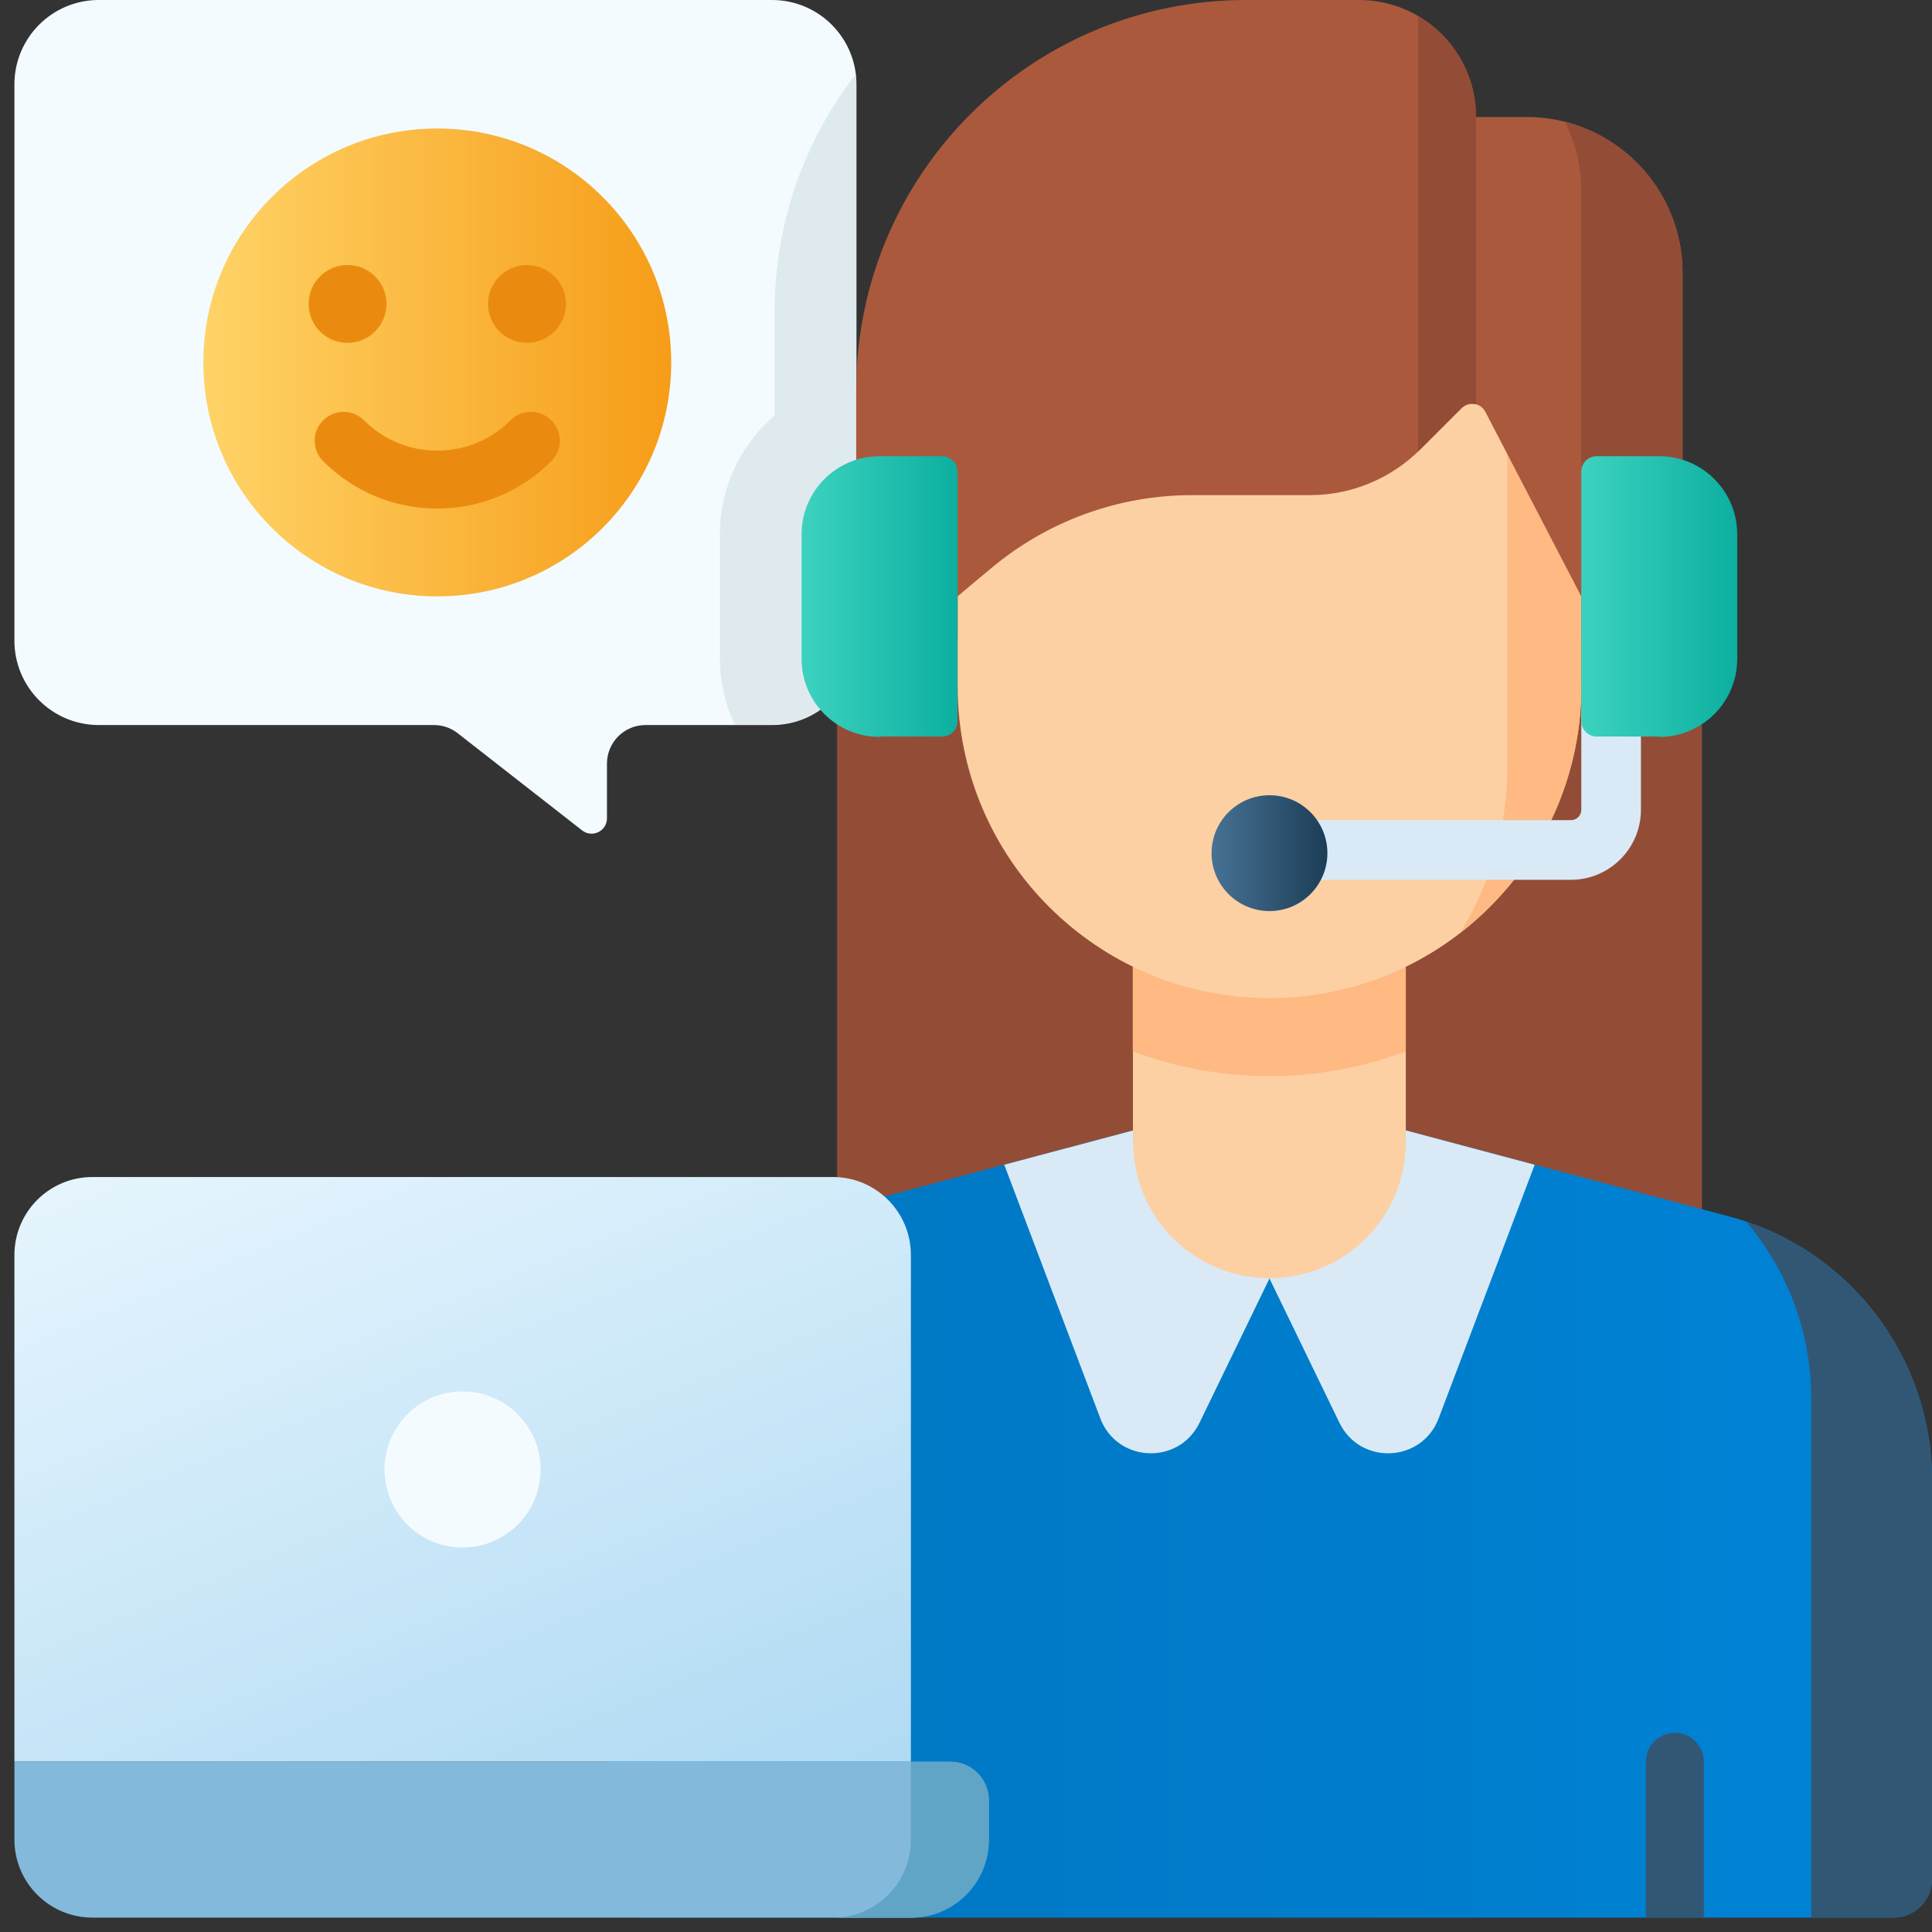 <svg width="67" height="67" viewBox="0 0 67 67" fill="none" xmlns="http://www.w3.org/2000/svg">
<rect x="0" y="0" width="67" height="67" fill="#333333" stroke="none"/>
<path d="M3.426 0H26.774C28.39 0 29.701 1.31 29.701 2.926V22.218C29.701 23.834 28.39 25.144 26.774 25.144H22.385C21.647 25.144 21.049 25.742 21.049 26.481V28.376C21.049 28.822 20.537 29.074 20.184 28.795L15.875 25.43C15.642 25.244 15.35 25.144 15.05 25.144H3.426C1.81 25.144 0.5 23.834 0.5 22.218V2.926C0.5 1.31 1.81 0 3.426 0Z" fill="#F4FBFF"/>
<path d="M26.861 14.411C25.704 15.402 24.966 16.871 24.966 18.514V22.837C24.966 23.654 25.152 24.433 25.478 25.131H26.768C28.384 25.131 29.694 23.821 29.694 22.205V2.926C29.694 2.806 29.687 2.687 29.674 2.574C27.912 4.855 26.861 7.714 26.861 10.813V14.411Z" fill="#DFEAEF"/>
<path d="M29.029 22.165H59.02V44.063H29.029V22.165Z" fill="#934D36"/>
<path d="M48.753 39.196L59.978 42.188C64.121 43.292 67 47.043 67 51.332V65.164C67 65.902 66.402 66.501 65.664 66.501H22.385C21.647 66.501 21.048 65.902 21.048 65.164V51.332C21.048 47.043 23.928 43.292 28.071 42.188L39.296 39.196H48.759H48.753Z" fill="url(#paint0_linear_868_135196)"/>
<path d="M44.024 44.336L46.452 49.343C47.17 50.82 49.305 50.727 49.89 49.191L53.221 40.392L48.753 39.202L44.024 44.336Z" fill="#D9EAF6"/>
<path d="M44.025 44.336L41.597 49.343C40.879 50.82 38.744 50.727 38.159 49.191L34.827 40.392L39.296 39.202L44.025 44.336Z" fill="#D9EAF6"/>
<path d="M60.557 42.368C61.973 44.037 62.811 46.185 62.811 48.492V66.501H65.664C66.402 66.501 67.001 65.902 67.001 65.164V51.332C67.001 47.249 64.387 43.651 60.557 42.368Z" fill="#315775"/>
<path d="M39.289 39.601V33.383H48.752V39.601C48.752 42.215 46.638 44.329 44.024 44.329C41.411 44.329 39.296 42.208 39.296 39.601H39.289Z" fill="#FCD0A3"/>
<path d="M39.289 36.462C40.766 37.014 42.355 37.32 44.018 37.32C45.68 37.32 47.276 37.014 48.746 36.462V33.383H39.283V36.462H39.289Z" fill="#FFB983"/>
<path d="M33.211 12.569V23.801C33.211 29.772 38.052 34.614 44.024 34.614C49.996 34.614 54.837 29.772 54.837 23.801V12.569H33.211Z" fill="#FCD0A3"/>
<path d="M54.837 23.801V12.569H52.271V26.627C52.271 28.735 51.665 30.703 50.621 32.366C53.188 30.391 54.844 27.285 54.844 23.801H54.837Z" fill="#FFB983"/>
<path d="M29.693 13.52C29.693 6.052 35.745 0 43.213 0H47.13C49.371 0 51.186 1.815 51.186 4.057H52.942C55.928 4.057 58.349 6.477 58.349 9.463V20.682H54.837L51.512 14.284C51.353 13.972 50.934 13.905 50.681 14.158L49.251 15.588C48.24 16.599 46.864 17.171 45.428 17.171H41.331C38.791 17.171 36.33 18.068 34.382 19.698L33.205 20.682H29.693V13.52Z" fill="#AA593D"/>
<path d="M49.178 0.552V15.654C49.178 15.654 49.231 15.608 49.258 15.581L50.688 14.151C50.827 14.012 51.02 13.972 51.187 14.018V4.017C51.173 2.54 50.369 1.25 49.178 0.552Z" fill="#934D36"/>
<path d="M54.273 4.223C54.632 4.948 54.838 5.765 54.838 6.623V20.682H58.349V9.463C58.349 6.936 56.613 4.815 54.273 4.223Z" fill="#934D36"/>
<path d="M30.505 25.543H32.673C32.965 25.543 33.205 25.304 33.205 25.011V16.353C33.205 16.06 32.965 15.821 32.673 15.821H30.505C29.008 15.821 27.798 17.031 27.798 18.527V22.85C27.798 24.346 29.008 25.556 30.505 25.556V25.543Z" fill="url(#paint1_linear_868_135196)"/>
<path d="M31.589 61.094H0.5V43.525C0.5 42.028 1.71 40.818 3.207 40.818H28.883C30.379 40.818 31.589 42.028 31.589 43.525V61.094Z" fill="url(#paint2_linear_868_135196)"/>
<path d="M16.041 53.666C17.536 53.666 18.748 52.454 18.748 50.959C18.748 49.465 17.536 48.253 16.041 48.253C14.546 48.253 13.335 49.465 13.335 50.959C13.335 52.454 14.546 53.666 16.041 53.666Z" fill="#F4FBFF"/>
<path d="M0.5 61.094H32.952C33.691 61.094 34.289 61.693 34.289 62.431V63.794C34.289 65.29 33.079 66.501 31.582 66.501H3.207C1.71 66.501 0.5 65.29 0.5 63.794V61.088V61.094Z" fill="#83BADB"/>
<path d="M31.589 61.094V63.801C31.589 65.297 30.379 66.507 28.882 66.507H31.589C33.085 66.507 34.295 65.297 34.295 63.801V62.438C34.295 61.699 33.697 61.101 32.959 61.101H31.596L31.589 61.094Z" fill="#60A4C6"/>
<path d="M57.079 66.501V61.094C57.079 60.542 57.531 60.09 58.083 60.09C58.635 60.09 59.087 60.542 59.087 61.094V66.501H57.079Z" fill="#315775"/>
<path d="M15.164 20.682C19.644 20.682 23.277 17.049 23.277 12.569C23.277 8.088 19.644 4.456 15.164 4.456C10.683 4.456 7.051 8.088 7.051 12.569C7.051 17.049 10.683 20.682 15.164 20.682Z" fill="url(#paint3_linear_868_135196)"/>
<path d="M15.164 17.636C13.667 17.636 12.264 17.051 11.207 15.993C10.815 15.601 10.815 14.962 11.207 14.577C11.599 14.184 12.238 14.184 12.623 14.577C13.302 15.255 14.199 15.627 15.164 15.627C16.128 15.627 17.026 15.255 17.704 14.577C18.096 14.184 18.728 14.184 19.12 14.577C19.513 14.969 19.513 15.601 19.12 15.993C18.063 17.051 16.66 17.636 15.164 17.636Z" fill="#EA8B0F"/>
<path d="M12.052 11.89C12.797 11.89 13.402 11.286 13.402 10.54C13.402 9.795 12.797 9.19 12.052 9.19C11.306 9.19 10.702 9.795 10.702 10.54C10.702 11.286 11.306 11.89 12.052 11.89Z" fill="#EA8B0F"/>
<path d="M18.276 11.89C19.022 11.89 19.626 11.286 19.626 10.54C19.626 9.795 19.022 9.19 18.276 9.19C17.531 9.19 16.926 9.795 16.926 10.54C16.926 11.286 17.531 11.89 18.276 11.89Z" fill="#EA8B0F"/>
<path d="M54.479 30.511H45.102V28.442H54.479C54.678 28.442 54.838 28.283 54.838 28.083V24.585H56.906V28.083C56.906 29.42 55.816 30.511 54.479 30.511Z" fill="#D9EAF6"/>
<path d="M57.538 25.543H55.37C55.078 25.543 54.838 25.304 54.838 25.011V16.353C54.838 16.06 55.078 15.821 55.37 15.821H57.538C59.034 15.821 60.245 17.031 60.245 18.527V22.85C60.245 24.346 59.034 25.556 57.538 25.556V25.543Z" fill="url(#paint4_linear_868_135196)"/>
<path d="M44.025 31.595C45.134 31.595 46.033 30.695 46.033 29.586C46.033 28.477 45.134 27.578 44.025 27.578C42.916 27.578 42.016 28.477 42.016 29.586C42.016 30.695 42.916 31.595 44.025 31.595Z" fill="url(#paint5_linear_868_135196)"/>
<defs>
<linearGradient id="paint0_linear_868_135196" x1="21.042" y1="52.848" x2="67" y2="52.848" gradientUnits="userSpaceOnUse">
<stop stop-color="#0076C0"/>
<stop offset="1" stop-color="#0083D6"/>
</linearGradient>
<linearGradient id="paint1_linear_868_135196" x1="27.805" y1="20.682" x2="33.211" y2="20.682" gradientUnits="userSpaceOnUse">
<stop stop-color="#3DD2C0"/>
<stop offset="1" stop-color="#0CAFA0"/>
</linearGradient>
<linearGradient id="paint2_linear_868_135196" x1="21.907" y1="66.255" x2="8.434" y2="33.569" gradientUnits="userSpaceOnUse">
<stop stop-color="#AED9F3"/>
<stop offset="1" stop-color="#EEF9FF"/>
</linearGradient>
<linearGradient id="paint3_linear_868_135196" x1="7.057" y1="12.569" x2="23.277" y2="12.569" gradientUnits="userSpaceOnUse">
<stop stop-color="#FFD367"/>
<stop offset="1" stop-color="#F69D18"/>
</linearGradient>
<linearGradient id="paint4_linear_868_135196" x1="54.838" y1="-6.65" x2="60.245" y2="-6.65" gradientUnits="userSpaceOnUse">
<stop stop-color="#3DD2C0"/>
<stop offset="1" stop-color="#0CAFA0"/>
</linearGradient>
<linearGradient id="paint5_linear_868_135196" x1="42.016" y1="29.586" x2="46.033" y2="29.586" gradientUnits="userSpaceOnUse">
<stop stop-color="#477294"/>
<stop offset="1" stop-color="#1C3D57"/>
</linearGradient>
</defs>
</svg>
